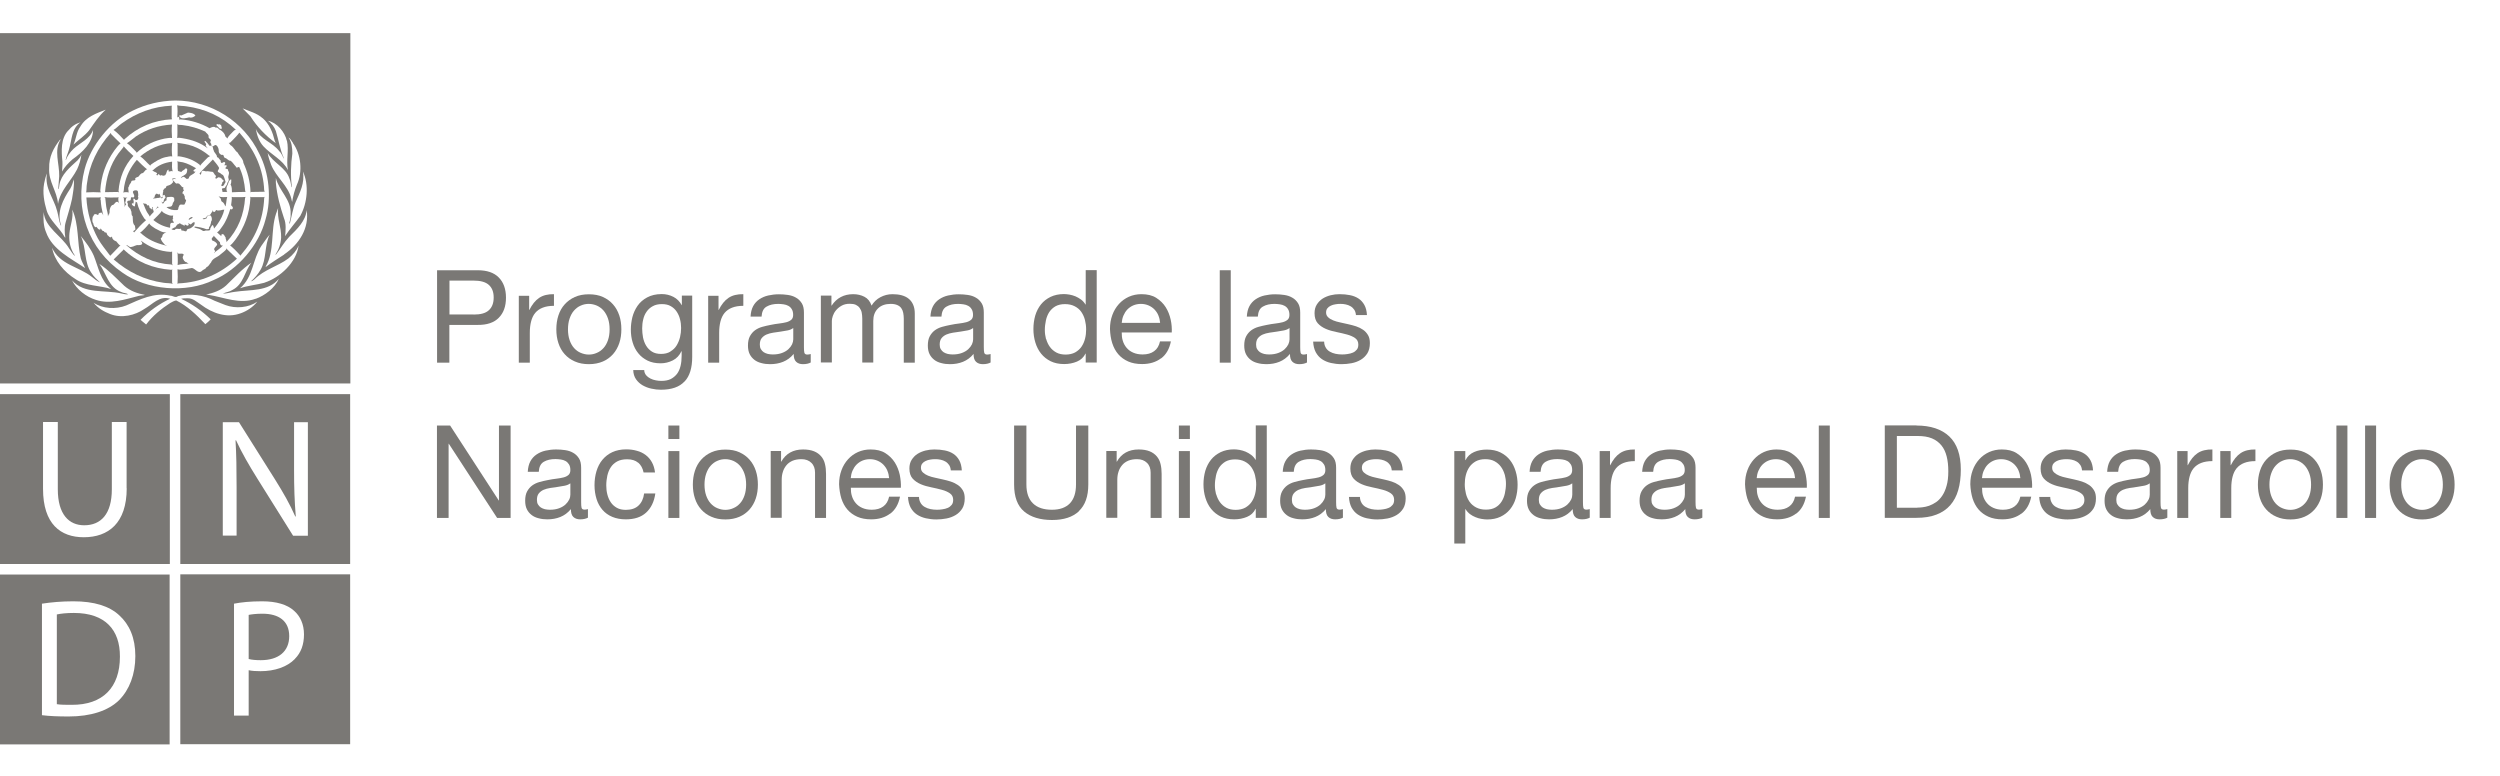 <?xml version="1.0" encoding="UTF-8"?>
<svg id="Capa_1" data-name="Capa 1" xmlns="http://www.w3.org/2000/svg" viewBox="0 0 231.83 72">
  <defs>
    <style>
      .cls-1, .cls-2 {
        fill: #7a7875;
      }

      .cls-2 {
        fill-rule: evenodd;
      }
    </style>
  </defs>
  <g>
    <path class="cls-2" d="M0,36.55v15.75h15.75v-15.75H0ZM11.75,45.28c0,3.23-1.7,4.54-3.98,4.54-2.15,0-3.78-1.22-3.78-4.49v-6.2h1.37v6.24c0,2.34,1.04,3.34,2.45,3.34,1.54,0,2.56-1.03,2.56-3.34v-6.24h1.37v6.15Z"/>
    <path class="cls-2" d="M16.72,36.55v15.75h15.75v-15.75h-15.75ZM28.55,49.68h-1.37l-3.34-5.34c-.73-1.17-1.43-2.37-1.95-3.51h-.05c.08,1.34.1,2.6.1,4.35v4.49h-1.28v-10.52h1.5l3.35,5.32c.77,1.23,1.39,2.32,1.87,3.42h.05c-.12-1.42-.16-2.7-.16-4.32v-4.42h1.28v10.52Z"/>
    <g>
      <path class="cls-2" d="M24.34,56.91c-.59,0-1.04.06-1.28.11v4.09c.29.08.69.11,1.12.11,1.65,0,2.64-.81,2.64-2.23s-.98-2.08-2.48-2.08Z"/>
      <path class="cls-2" d="M16.72,53.26v15.75h15.75v-15.75h-15.75ZM27.36,61.09c-.72.76-1.89,1.15-3.21,1.15-.41,0-.78-.02-1.09-.09v4.21h-1.36v-10.38c.66-.13,1.51-.22,2.61-.22,1.34,0,2.33.31,2.95.87.58.5.93,1.26.93,2.2s-.28,1.7-.83,2.25Z"/>
    </g>
    <g>
      <path class="cls-2" d="M6.86,56.84c-.7,0-1.23.06-1.59.14v8.32c.34.06.84.06,1.37.06,2.9.02,4.48-1.62,4.48-4.46.02-2.51-1.39-4.06-4.26-4.06Z"/>
      <path class="cls-2" d="M-.02,53.28v15.75h15.75v-15.75H-.02ZM11.04,64.93c-1,.98-2.62,1.51-4.67,1.51-.98,0-1.78-.03-2.48-.12v-10.34c.84-.13,1.83-.22,2.9-.22,1.95,0,3.34.44,4.26,1.29.95.86,1.5,2.09,1.5,3.79s-.55,3.12-1.51,4.09Z"/>
    </g>
    <g>
      <path class="cls-2" d="M19.74,14.76l-.02.05c-.4.42-.84.84-1.22,1.27.03.05.07.1.12.13.02-.1.07-.2.08-.3.1-.14.26-.05.39-.02.21-.05.4.05.61.04.16.08.17.28.31.36.04.06,0,.12-.04.16.04.32.2-.09.36,0,.07.03.16.02.21.09.03.13.19.11.2.24-.01.06-.08.08-.13.12.04.13-.13.21-.07.35.25.05.26-.24.38-.37-.07-.22-.11-.45-.24-.65-.14-.03-.23-.2-.37-.23-.28-.11.04-.28,0-.45-.15-.28-.38-.52-.58-.77Z"/>
      <path class="cls-2" d="M16.46,24.58c.32-.11.69-.09,1.04-.15-.07-.03-.14-.04-.19-.11-.2-.01-.3-.23-.36-.39-.03-.12.05-.21.09-.31-.09-.18-.36-.05-.51-.11-.04-.03-.07-.09-.13-.1l.07.1c0,.35.04.72,0,1.07Z"/>
      <path class="cls-2" d="M20.68,22.76s0,0,0,0c.01,0,.02,0,.03,0h-.03Z"/>
      <path class="cls-2" d="M16.74,21.2c.11.02.03.14.12.19.18-.06.31.15.45.02,0-.2.22-.19.35-.24.19-.12.42-.27.39-.53l-.03-.04c-.13,0-.2.1-.3.19-.12.07-.18-.13-.28-.08,0,.02.03.03.04.04.03.03.03.1,0,.13-.15.13-.22-.07-.36-.05v.05s0,.08-.05.06c-.09-.14-.26-.09-.35-.22-.06-.03-.11,0-.15.04-.03.06-.17,0-.13.1-.11.04-.12.16-.2.23-.13-.02-.19.13-.32.13.01.03,0,.07.04.07.08.03.16.04.25.03.13-.21.35-.03.53-.11Z"/>
      <path class="cls-2" d="M15.96,25.05l.04-.06-.13.03c-1.69-.12-3.18-.71-4.42-1.91v.05s-.91.9-.91.9c1.35,1.17,2.88,1.92,4.62,2.16.28.05.59.02.86.1l-.06-.1v-1.17Z"/>
      <path class="cls-2" d="M16.75,16.46c.1.06.16-.05.24-.07.12.01.22.12.29.19.08.03.15-.01.22-.04.05-.36.5-.31.63-.65l-.08.03s-.12-.03-.12-.1c.07-.07.17-.18.26-.21-.39-.24-.79-.45-1.23-.56-.17-.04-.36-.04-.52-.1.08.25,0,.61.06.9l.31.1c.09-.15.29-.18.38-.32.06-.05.12,0,.17.05.01.12-.02.23-.05.35-.12.23-.39.26-.55.43Z"/>
      <path class="cls-2" d="M17.53,20.39c.1-.11.32-.1.33-.26-.15-.02-.23.06-.33.14-.01.03-.06.09,0,.12Z"/>
      <path class="cls-2" d="M17.82,13.53c-.44-.16-.92-.22-1.39-.29l.04.1v1.17s.1-.02.1-.02c.72.1,1.38.33,1.95.79l.03.09c.19-.27.49-.51.72-.77l.22-.13-.1-.04c-.48-.4-1-.7-1.56-.9Z"/>
      <path class="cls-2" d="M19.91,23.4c.26-.2.54-.39.77-.64-.05,0-.1.03-.14,0-.12-.06-.14-.16-.14-.29l-.53-.55-.03-.08c-.04.1-.12.17-.2.25,0,.07-.02.17.06.22.17.06.4.17.44.37-.07.19-.43.36-.21.57.07.1-.1.14-.07.23l.06-.08Z"/>
      <path class="cls-2" d="M20.28,18.22l.13.13c.13.09.04.29.19.36.17.09.23.28.3.43.03-.04.03-.09.04-.13.06-.24.05-.51.13-.74-.26.01-.56.04-.79-.06Z"/>
      <path class="cls-2" d="M19.4,21.19c-.06.06-.15.07-.24.07-.34-.13-.7-.21-1.08-.25-.03.01-.06.04-.05.08.16.08.35.09.51.16.15.04.25.22.43.16.16-.09.42.05.52-.11-.02-.16.12-.28.19-.42h.05c.09.08.08.21.12.31.12-.13.22-.27.32-.41.29-.42.53-.86.63-1.34-.12,0-.23.03-.34.06-.13,0-.28.06-.39-.02-.04-.03-.07.02-.06.05-.04.06-.09.15-.19.12-.08-.03-.08-.12-.1-.18,0,.05-.01.09-.02.13-.09.1-.12.19-.19.29-.09.1-.24.06-.33.15-.02.21-.25.16-.38.23,0,.03.02.03.03.05.06.02.14.02.19-.04.18.05.14-.18.25-.26.09-.01.18-.09.27-.03.1.12.12.29.1.44-.1.1-.05.27-.13.39.02.14-.16.21-.13.35Z"/>
      <path class="cls-2" d="M21.36,19.37c-.18.58-.39,1.15-.76,1.65-.14.18-.28.43-.47.53l.39.35s0-.06.01-.09c0-.05.03-.11.09-.1.19,0,.19.2.3.3-.02.16.12.29.07.45,1.09-1.15,1.64-2.56,1.74-4.13l.06-.07c-.39.04-.8.01-1.2.02l-.1-.03c.03.26-.04.52-.06.78l.14.16c.04.06.03.15-.03.2-.06.04-.14.03-.2-.01Z"/>
      <path class="cls-2" d="M15.77,21.1c.03-.12-.02-.26.04-.36.04-.1.16-.09.25-.07.05,0,.08-.07.05-.11-.13-.03-.07-.16-.11-.24,0-.04.08-.03.06-.09-.09-.07.04-.15-.03-.22.02-.01.04-.04.06-.05-.26.11-.54-.05-.77-.15-.11-.07-.28-.13-.3-.27-.19.3-.54.58-.8.86.46.38.98.62,1.56.72Z"/>
      <path class="cls-2" d="M14.74,19.22l-.15-.07c-.03.11-.1.2-.18.28h.01c.1-.07.18-.2.31-.21Z"/>
      <path class="cls-2" d="M13.77,19.03s-.05-.02-.08.02c-.02,0-.05,0-.06,0,0-.25-.28-.1-.38-.23.12.22.19.48.31.71.08.2.25.36.33.55.08-.16.25-.28.36-.42,0-.07,0-.12-.04-.17-.04-.09,0-.22-.07-.3-.11.04.04.15,0,.22-.05.03-.1,0-.1-.05-.1-.02-.18-.1-.21-.19.08-.05-.02-.07-.04-.12Z"/>
      <path class="cls-2" d="M9.76,18.36l.09.8c.04.31.17.6.16.9.05-.07.02-.19.13-.21-.05-.1.09-.18.01-.26.04-.21.06-.42.25-.57.22,0,.24-.3.46-.31.11,0,.18.15.23.2-.14-.17-.13-.45-.1-.64l-.1.04c-.4,0-.82.03-1.2-.03l.05.07Z"/>
      <path class="cls-2" d="M15.85,23.36c-1.05-.05-1.97-.44-2.79-1.05.03.1.16.17.13.3-.07.12-.23.12-.35.12-.25-.04-.43.15-.66.17-.21.07-.29-.19-.48-.17,1.2,1.05,2.58,1.71,4.19,1.8l.12.08-.05-.15v-1.14l-.1.04Z"/>
      <path class="cls-2" d="M11.18,22.8c-.15-.1-.28-.27-.4-.42-.14-.04-.29-.14-.36-.28-.04-.05,0-.13-.05-.17l-.05.06c-.15.07-.21-.08-.31-.15-.13-.07-.07-.33-.25-.28-.07,0-.09-.08-.13-.13-.17.02-.21-.17-.3-.26-.02.04,0,.09-.05.12-.17.04-.23-.17-.35-.26-.03.01-.05.05-.1.04-.1-.09-.17-.22-.18-.36-.14-.16-.08-.42-.05-.61.03-.05.1-.08.09-.15.04-.09.13-.1.23-.1.03.02.07.05.09.08.06-.03.18,0,.13-.12.07-.07.18-.09.28-.1.07.09.1.19.19.27l-.06-.1c-.1-.42-.19-.86-.21-1.32,0-.03-.06-.04-.02-.06h0c0-.08,0-.16.01-.23l-.12.04h-1.2c.07,1.38.44,2.64,1.06,3.79.31.57.76,1.09,1.15,1.62l.86-.89.1-.04Z"/>
      <path class="cls-2" d="M12.56,12.69c-.27.19-.52.43-.79.59.32.2.58.54.87.81l.03.08c.74-.71,1.63-1.12,2.6-1.32.23-.02.46-.1.68-.05-.02-.41-.05-.84,0-1.25-1.26.07-2.38.45-3.39,1.13Z"/>
      <path class="cls-2" d="M11.53,17.21c-.05.21-.02.45-.1.65.15-.07.37-.04.54-.02-.1-.05-.02-.18-.07-.25-.01-.11-.03-.24.07-.31-.01-.18.18-.27.2-.43.05-.18.26-.06.36-.16.06-.03,0-.1,0-.14.09-.12.22-.11.32-.18.07-.11.17-.23.29-.3.26,0,.26-.36.51-.36-.34-.26-.66-.6-.96-.89-.6.71-1,1.5-1.16,2.4Z"/>
      <path class="cls-2" d="M11.45,13.64l-.47.59c-.77,1.05-1.13,2.27-1.24,3.59l1.19-.02.11.04s-.03-.08-.05-.13c.1-1.23.53-2.33,1.38-3.25-.33-.29-.64-.59-.91-.91v.08Z"/>
      <path class="cls-2" d="M11.7,18.97c.01-.08-.1-.1-.09-.18.08-.16,0-.42.22-.49-.15.03-.29.06-.42-.04l.07.1c0,.29.12.56.06.85.05-.08.06-.19.16-.25Z"/>
      <path class="cls-2" d="M15.11,21.74c.1-.1.21-.17.32-.21-.38.08-.72-.2-1.05-.35-.19-.14-.43-.25-.54-.46-.25.31-.56.64-.86.88.13,0,.21.16.32.22.65.54,1.46.8,2.21.99l-.21-.1c-.16-.18-.38-.39-.39-.63.16-.05.14-.23.19-.34Z"/>
      <path class="cls-2" d="M12.15,18.3l-.03.23c-.05.13-.22.03-.3.13-.06.09,0,.18.05.25-.12.28.27.36.27.62.12.16-.02.38.16.52.04.28-.04.66.21.88l.04.27c.05.19-.22.14-.19.3.05-.03.07.04.07.06h0c.33-.39.72-.8,1.11-1.14l-.16-.16c-.31-.46-.55-.95-.67-1.49l-.13-.07c0,.14-.07.25-.06.39l-.04.05c-.09,0-.15-.08-.22-.13-.02-.05-.07-.13,0-.16.04,0,.07,0,.1.03.04-.05.02-.12.04-.18.01-.1-.08-.2-.01-.29.08,0,.14.09.18.15.08.03.15-.04.22-.07,0-.07.1-.17,0-.22.06-.17.02-.35,0-.51-.05-.14-.21-.12-.32-.1-.35.11.06.38-.03.59-.05.13-.18,0-.27.06Z"/>
      <path class="cls-2" d="M15.96,14.99c-.7.09-1.34.33-1.85.87h.1c.1.1.27.08.35.22.04.08-.07.07-.07.13.02.02.05.02.07.05.08.03.06-.05.09-.08.11-.11.13.1.23.1.07-.05.18-.05.23.03.07-.06.22,0,.24-.12.13-.14.06-.36.26-.46.07.04,0,.1.02.16.13.06.29-.11.39.02-.1-.28-.07-.63-.06-.94Z"/>
      <path class="cls-2" d="M15.9,13.27c-1.1.08-2.05.54-2.89,1.23.33.23.62.6.92.86.02-.03.04-.06.07-.1.41-.29.84-.56,1.32-.68.22-.02.43-.13.65-.07-.05-.41-.05-.86,0-1.28l-.07.04Z"/>
      <path class="cls-2" d="M16,16.93c-.13.22-.35.26-.55.32-.06.07-.04.22-.18.21-.04.1-.19.15-.13.29-.07.15-.03.34-.07.5-.25.16-.18-.21-.31-.29l-.04.07c-.05.01-.09-.02-.12-.05-.04-.01-.1-.03-.14,0-.06.1-.14.17-.12.3-.03.08-.16.05-.14.13.14,0,.3-.03.44-.06.1.03.18-.05.28-.05.03.02.07.05.06.1h.03c.07-.05.1-.13.07-.21,0-.09.11-.09.17-.12.06.03.02.08.03.13.19.07-.05.22-.07.32-.05.08,0,.27-.16.24-.03,0-.05-.04-.04-.07h-.02c0,.07.05.16.12.2.12-.1.13-.27.3-.29.09-.09-.04-.24.1-.32.23,0,.47-.1.65.08-.01.08-.04.11.02.18-.04.1-.07.21-.16.29.02.06,0,.13-.04.16-.06.26-.36.14-.54.23.27.21.6.29.96.26.19,0,.1-.24.2-.34.06-.3.34-.1.51-.18.06-.13.13-.26.15-.4-.11-.07-.15-.2-.12-.32-.07-.1-.07-.28-.22-.3-.03-.03,0-.08.02-.1,0-.1.09-.13.12-.2-.1-.06-.07-.21-.06-.29-.17.05-.19-.17-.31-.22-.03-.1-.14-.12-.22-.13-.21.1-.24-.16-.4-.22-.02-.05-.05-.12,0-.16.08-.07.18,0,.27-.01l-.07-.04c-.07-.08-.22-.03-.31,0,.09.09.05.24.1.35Z"/>
      <path class="cls-2" d="M11.51,12.98l.02-.06c1.26-1.15,2.74-1.78,4.43-1.86l-.04-.1v-1.04s.02-.12.02-.12c-1.74.07-3.29.66-4.66,1.65-.26.18-.5.46-.77.61h.04c.34.25.67.61.96.92Z"/>
      <path class="cls-2" d="M9.33,17.84l-.03-.17c.08-1.38.52-2.61,1.3-3.71.19-.22.34-.5.58-.66-.28-.26-.58-.57-.87-.86l-.03-.12c-1.23,1.37-2,2.94-2.22,4.73-.05.26-.02.53-.07.79.43-.03.91-.03,1.34,0Z"/>
      <path class="cls-2" d="M16.44,12.8c.16-.06.33.01.5.02.85.14,1.65.41,2.33.94-.08-.09-.18-.19-.2-.31.01-.02.03-.02.05-.02,0-.13-.13-.2-.16-.32.02-.03.05-.05.09-.04.15.14.27.29.38.45.1-.04.17.02.24.07.13.07.05.23.14.32.02.26.33.4.31.65,0,.06.08.01.1.04l.26.32c-.05.06,0,.13.04.18.12.05.18-.1.3-.07.17.1-.03.21,0,.31.06,0,.15-.05.2.01.02.1-.08.16-.12.22,0,.1.08.07.15.1.08,0,.13.09.1.16.22.23-.06.47.04.71.07.16-.02.31-.11.42,0,.19-.17.31-.24.47l-.22.04c-.12.12.1.26-.02.33h.49s-.05-.04-.05-.04c-.07-.19-.05-.45.07-.61.07-.16.09-.34.23-.48.03,0,.09-.06.11,0,0,.15,0,.32-.07.45.14.2.12.46.13.71.43-.03.85-.03,1.27-.03l-.04-.08c-.07-.8-.23-1.56-.56-2.24-.09,0-.15.08-.26.05-.03-.01-.06-.05-.05-.09-.17-.16-.28-.38-.48-.53-.22.02-.32-.23-.52-.26-.18-.07-.06-.36-.31-.28-.13-.05-.25-.15-.27-.29,0-.23-.04-.47-.25-.62-.16-.06-.22.15-.38.12-.09-.04-.05-.16-.07-.23-.03-.07-.1-.11-.09-.2.2-.27-.25-.26-.15-.53-.03-.19-.22-.26-.32-.42-.67-.3-1.34-.51-2.1-.6-.19-.03-.36.01-.52-.07l.04.08c0,.4.02.83-.02,1.21Z"/>
      <path class="cls-2" d="M0,3.07v32.49h32.49V3.07H0ZM27.87,19.99c-.46.65-1.01,1.25-1.43,1.91.05-.52.11-1.16-.1-1.65-.35-1.06-.66-2.14-.76-3.3v-.45c.28,1.19,1.45,2.01,1.37,3.34.03.32-.07.6-.13.88l.02.02.05-.06c.17-.65.26-1.34.53-1.95.39-.88.86-1.77.67-2.83.58,1.25.41,2.92-.23,4.09ZM27.15,13.25c.77,1.04.94,2.69.38,3.88-.21.51-.35,1.04-.44,1.6-.04-.1-.05-.23-.08-.33-.3-1.17-1.41-2-1.86-3.1-.14-.36-.26-.73-.33-1.12.49.9,1.68,1.36,2.01,2.35.13.25.13.56.21.83.02,0,.03-.01.03-.03-.14-1.02-.1-2.08.04-3.09,0-.55-.06-1.07-.36-1.49.2.11.28.33.42.5ZM26.61,13.05c.2.91-.09,1.8.09,2.72h0c-.49-.97-1.55-1.42-2.27-2.2-.42-.46-.6-1.03-.71-1.62.42,1,1.53,1.22,2.17,2.06.22.2.29.46.42.68l.02-.02c-.37-.79-.49-1.68-.75-2.52-.13-.36-.39-.72-.73-.95.84.17,1.57,1.05,1.75,1.86ZM24.36,10.96c.64.57.92,1.3,1.11,2.07l.1.24c-.92-.66-1.76-1.55-2.35-2.49l-.72-.73c.63.27,1.31.43,1.85.91ZM12.31,10.26c1.2-.59,2.51-.91,3.94-.94,3.27,0,6.38,1.92,7.8,4.95.9,1.74,1.16,4.13.57,6.09-.59,2.32-2.54,4.66-4.81,5.61-2.56,1.25-6.19.94-8.46-.69-3.17-2.17-4.46-5.91-3.5-9.6.58-2.19,2.33-4.4,4.46-5.42ZM9.81,10.17c-.64.56-1.08,1.26-1.55,1.92-.42.52-.97.87-1.45,1.32.26-.54.27-1.18.64-1.67.52-.91,1.49-1.23,2.36-1.57ZM6.33,12.11c.31-.39.7-.65,1.14-.77-.86.59-.8,1.65-1.07,2.52-.09.32-.24.62-.31.96l.02.02c.14-.38.39-.73.71-1.04.61-.56,1.51-.91,1.81-1.75-.01,1.16-.98,2.07-1.9,2.72-.38.33-.75.71-.96,1.14-.02-.29.04-.58.02-.9-.1-1.01-.17-2.16.54-2.91ZM5.58,12.95s.03-.03.05-.02c-.66,1-.11,2.26-.14,3.4l-.09,1.17s.01.04.04.03c.04-.13.05-.27.07-.4.16-.94.97-1.61,1.68-2.26.15-.17.29-.34.36-.54-.06.47-.2.94-.4,1.37-.55,1.08-1.58,1.97-1.77,3.21-.09-1.19-.9-2.07-.82-3.33-.03-1.02.4-1.86,1-2.62ZM4.09,17.02c.07-.32.13-.65.27-.94-.26,1.35.65,2.33.94,3.5.13.44.16.91.33,1.32.02,0,.03,0,.04-.02-.45-1.25.2-2.4.84-3.38.16-.26.25-.56.33-.86.07.56-.07,1.21-.16,1.8-.16.74-.39,1.45-.59,2.17-.13.45-.1.96-.03,1.43l-.06-.05c-.47-.87-1.41-1.55-1.68-2.5-.23-.76-.38-1.64-.23-2.46ZM4.05,19.66c.1,1.43,1.65,2.19,2.36,3.38.17.24.32.51.54.71-.03-.15-.18-.28-.23-.44-.25-.5-.34-1.09-.28-1.69.07-.73.38-1.41.26-2.18.63,1.36.44,3.04.79,4.51.09.32.28.61.4.91-1.29-.88-3.05-1.71-3.62-3.33-.24-.55-.27-1.24-.22-1.88ZM4.82,22.95c.72,1.63,2.52,1.76,3.73,2.75.22.19.45.36.71.48h.01c-.28-.26-.6-.55-.79-.87-.71-.98-.46-2.36-.99-3.42.48.58.92,1.17,1.21,1.83.43,1.07.6,2.27,1.6,3.08-1.08-.35-2.35-.26-3.3-.92-1.04-.64-1.97-1.73-2.17-2.92ZM6.67,25.99c1.15,1.31,3.04.87,4.57,1.22.22.03.42.12.65.08-.18-.12-.44-.1-.64-.21-1.2-.42-1.38-1.73-2.04-2.61.84.55,1.54,1.3,2.31,2.03.55.49,1.22.71,1.92.85-.17.06-.39.04-.57.09-1.26.31-2.66.82-4,.36-.87-.27-1.77-.96-2.2-1.82ZM22.32,29.05c-1.3.49-2.65-.02-3.67-.79-.41-.26-.77-.64-1.31-.6-.19,0-.38,0-.54.05.99.46,1.9,1.09,2.74,1.9-.14.16-.32.31-.5.45-.81-.87-1.7-1.71-2.7-2.2-.19.03-.38.14-.56.24-.81.52-1.62,1.18-2.23,1.99l-.52-.43c.83-.84,1.75-1.49,2.75-1.96-.99-.31-1.63.52-2.38.94-.87.61-2.13.9-3.19.48-.57-.22-1.12-.53-1.53-1.05.83.57,2.07.63,3.01.26,1.27-.55,2.59-1.25,4.11-.91.24,0,.47.24.7.04,1.13-.29,2.42-.09,3.4.43l1.01.4c.94.35,2.15.25,2.95-.32-.41.52-.97.88-1.56,1.09ZM23.71,27.7c-1.46.55-2.93-.13-4.33-.35l-.27-.03h0c.67-.16,1.32-.36,1.85-.84.78-.75,1.48-1.53,2.35-2.12-.65.83-.71,2.01-1.78,2.54-.26.17-.6.2-.87.33.39,0,.74-.13,1.13-.17,1.43-.22,3.07,0,4.07-1.21-.37.85-1.3,1.56-2.15,1.86ZM24.52,26.22c-.74.2-1.54.26-2.26.51,1.23-1.05,1.16-2.68,1.97-3.92.26-.35.48-.72.78-1.05-.5,1-.28,2.3-.85,3.26-.22.39-.54.76-.88,1.06.11,0,.21-.1.31-.17.93-.93,2.14-1.19,3.15-1.94.4-.32.77-.74.95-1.2-.19,1.54-1.72,2.98-3.16,3.44ZM26.36,23.6c-.58.38-1.16.73-1.72,1.16v-.05c.85-1.41.43-3.35.96-4.9l.19-.52c-.11.97.31,1.78.28,2.75-.03.58-.22,1.1-.53,1.57h.05c.42-.55.74-1.13,1.23-1.65.75-.73,1.52-1.47,1.62-2.48.25,1.68-.69,3.16-2.09,4.11Z"/>
      <path class="cls-2" d="M21.04,23.02c-.12.24-.39.39-.59.57-.28.28-.74.34-.88.75-.15.14-.2.36-.42.43-.08.21-.3.2-.42.35-.36.32-.6-.21-.93-.27l-.66.12c-.23,0-.46.08-.68,0,.03.44.03.92,0,1.36l.08-.05c2.09-.09,3.89-.88,5.43-2.29l-.91-.87-.02-.1Z"/>
      <path class="cls-2" d="M16.44,10.94s.02-.07.04-.1c.06-.03.11.02.14.06,0,.06.03.16-.02.2.05,0,.08-.03.12-.03.99.07,1.91.36,2.73.83v-.02c.17-.08.39-.19.56-.04.21-.08.25.18.42.21.2.12.43.35.46.58.04.08.16.13.18.22.14-.29.42-.5.65-.76l.15-.06c-1.31-1.25-2.86-1.94-4.59-2.17-.28-.05-.58-.02-.85-.1.05.34.04.81.01,1.2ZM20.34,11.52c.09.03.17.07.19.16-.02.1.09.18.02.26-.23.06-.26-.2-.44-.27-.03-.03-.03-.08-.03-.13.08-.1.16.06.25-.02ZM16.62,10.73c.03-.07.13-.04.19-.02l.62-.27c.25.02.53.05.68.26v.03c-.16.13-.36.23-.56.15-.29.06-.68.22-.91-.07,0-.02-.03-.05,0-.07Z"/>
      <path class="cls-2" d="M21.18,13.25c.09.02.12.13.18.2.32.17.4.51.68.7.15.32.52.58.53.95.38.83.63,1.71.66,2.69l-.03.05s.07-.02.1-.04l1.25-.02c-.08-.12-.05-.3-.07-.45-.16-1.93-.99-3.58-2.28-5.03-.24.32-.56.62-.86.93l-.15.03Z"/>
      <path class="cls-2" d="M23.25,18.28l-.07-.05.04.12c-.07,1.44-.55,2.72-1.37,3.85-.16.19-.31.42-.51.56.33.26.69.65.97.95l.03-.07c1.32-1.51,2.08-3.26,2.16-5.29l.05-.1-.06.03h-1.23Z"/>
    </g>
  </g>
  <g>
    <path class="cls-1" d="M44.29,25.06c.86,0,1.52.22,1.96.67.44.44.67,1.07.67,1.87s-.22,1.42-.67,1.87c-.44.45-1.1.67-1.96.66h-2.62v3.5h-1.14v-8.57h3.76ZM43.91,29.17c.65,0,1.12-.12,1.42-.4.3-.27.45-.66.45-1.18s-.15-.9-.45-1.17c-.3-.27-.77-.4-1.42-.4h-2.23v3.14h2.23Z"/>
    <path class="cls-1" d="M49.07,27.43v1.31h.02c.25-.5.55-.88.91-1.12.36-.24.82-.35,1.37-.34v1.08c-.41,0-.76.06-1.04.17-.29.11-.52.28-.7.49-.18.22-.3.48-.38.79-.08.31-.12.66-.12,1.06v2.76h-1.02v-6.2h.96Z"/>
    <path class="cls-1" d="M51.78,29.26c.13-.4.32-.74.58-1.03s.57-.52.95-.69c.38-.17.81-.25,1.3-.25s.93.08,1.3.25.69.4.94.69c.26.29.45.64.58,1.03s.19.82.19,1.28-.06.88-.19,1.27c-.13.39-.32.73-.58,1.03-.26.29-.57.52-.94.68-.37.16-.81.25-1.3.25s-.92-.08-1.3-.25c-.38-.16-.69-.39-.95-.68s-.45-.63-.58-1.03c-.13-.39-.19-.82-.19-1.27s.06-.88.19-1.28ZM52.82,31.54c.1.29.24.54.41.73.18.2.38.35.62.45.24.1.49.16.75.16s.51-.05.75-.16c.24-.1.44-.25.62-.45.18-.2.31-.44.41-.73.1-.29.15-.63.15-1s-.05-.71-.15-1c-.1-.29-.24-.54-.41-.74-.18-.2-.38-.35-.62-.46-.24-.1-.49-.16-.75-.16s-.51.05-.75.16c-.24.1-.44.26-.62.46-.18.2-.31.45-.41.74-.1.29-.15.63-.15,1s.05.71.15,1Z"/>
    <path class="cls-1" d="M63.47,35.38c-.46.5-1.19.76-2.18.76-.29,0-.58-.03-.88-.1-.3-.06-.57-.17-.82-.31-.24-.14-.45-.33-.61-.56-.16-.23-.25-.52-.26-.85h1.02c0,.18.07.34.17.47.11.13.24.23.4.31.16.08.33.14.51.17.18.04.36.05.53.05.34,0,.62-.06.85-.17.23-.12.42-.28.58-.48.15-.2.26-.45.33-.74.07-.29.1-.6.1-.95v-.41h-.02c-.18.38-.44.67-.8.85-.36.18-.73.27-1.13.27-.46,0-.87-.08-1.21-.25-.34-.17-.63-.39-.86-.68-.23-.28-.41-.62-.52-1-.12-.38-.17-.78-.17-1.21,0-.37.05-.75.14-1.13.1-.39.26-.74.48-1.06.22-.32.52-.58.89-.78.37-.2.82-.31,1.36-.31.39,0,.75.09,1.08.26s.58.43.77.77h.01v-.89h.96v5.68c0,1.02-.23,1.78-.7,2.28ZM62.17,32.59c.24-.14.43-.32.57-.55.14-.23.25-.49.32-.77.07-.29.1-.58.1-.86,0-.27-.03-.54-.1-.8-.06-.26-.17-.5-.31-.71s-.32-.38-.55-.51c-.22-.13-.5-.19-.82-.19s-.61.06-.84.19c-.23.12-.42.29-.57.5-.15.21-.26.45-.32.72-.07.27-.1.56-.1.85,0,.28.03.56.08.84.06.28.15.53.29.76s.32.41.54.55c.22.14.5.21.84.21s.62-.07.86-.21Z"/>
    <path class="cls-1" d="M66.63,27.43v1.31h.02c.25-.5.55-.88.91-1.12.36-.24.82-.35,1.37-.34v1.08c-.41,0-.76.06-1.04.17-.29.11-.52.28-.7.49-.18.22-.3.48-.38.79-.08.31-.12.66-.12,1.06v2.76h-1.02v-6.2h.96Z"/>
    <path class="cls-1" d="M75.19,33.61c-.18.1-.42.16-.73.16-.26,0-.47-.07-.63-.22-.16-.15-.23-.39-.23-.73-.28.34-.61.58-.98.73-.37.15-.77.22-1.21.22-.28,0-.55-.03-.8-.1-.25-.06-.47-.16-.65-.3-.18-.14-.33-.31-.44-.53-.11-.22-.16-.49-.16-.8,0-.35.06-.64.18-.86s.28-.41.47-.55.42-.25.67-.32c.25-.07.51-.13.77-.18.28-.06.55-.1.8-.13s.47-.07.67-.12c.19-.05.34-.13.46-.23.11-.1.17-.25.17-.44,0-.22-.04-.4-.13-.54-.08-.14-.19-.24-.32-.31-.13-.07-.28-.12-.44-.14s-.33-.04-.49-.04c-.43,0-.79.08-1.08.25-.29.16-.44.47-.47.93h-1.02c.02-.38.1-.71.24-.97.14-.26.34-.48.58-.64.24-.16.51-.28.82-.35.31-.07.64-.11.99-.11.28,0,.56.02.83.06.28.04.53.12.75.25.22.12.4.3.54.52.14.22.2.51.2.87v3.19c0,.24.01.42.04.53s.12.17.28.17c.09,0,.19-.02.31-.05v.79ZM73.54,30.43c-.13.1-.3.17-.5.21-.21.04-.43.08-.65.11-.23.03-.46.06-.69.1-.23.04-.44.09-.62.17-.18.08-.33.19-.45.34-.12.15-.17.35-.17.6,0,.17.03.31.1.42.07.12.16.21.26.28.11.07.23.12.38.16.14.03.3.05.46.05.34,0,.62-.05.86-.14s.44-.21.59-.35c.15-.14.26-.29.34-.45.07-.16.11-.32.11-.46v-1.04Z"/>
    <path class="cls-1" d="M77.1,27.43v.91h.02c.46-.7,1.13-1.06,2-1.06.38,0,.73.08,1.04.24.31.16.53.43.66.82.21-.34.48-.6.82-.78.34-.18.71-.28,1.12-.28.31,0,.59.03.85.1.25.07.47.17.65.32.18.14.32.33.42.56.1.23.15.5.15.82v4.55h-1.02v-4.07c0-.19-.02-.37-.05-.54-.03-.17-.09-.31-.18-.44s-.21-.22-.37-.29c-.16-.07-.36-.11-.61-.11-.5,0-.9.14-1.19.43-.29.29-.43.67-.43,1.15v3.86h-1.02v-4.07c0-.2-.02-.38-.05-.55s-.1-.31-.19-.44-.21-.22-.35-.29c-.15-.07-.34-.1-.57-.1-.3,0-.55.06-.76.18s-.38.26-.52.43-.23.34-.29.52c-.06.18-.09.33-.09.45v3.86h-1.02v-6.2h.96Z"/>
    <path class="cls-1" d="M91.87,33.61c-.18.1-.42.16-.73.16-.26,0-.47-.07-.63-.22-.16-.15-.23-.39-.23-.73-.28.34-.61.58-.98.73-.37.15-.77.22-1.21.22-.28,0-.55-.03-.8-.1-.25-.06-.47-.16-.65-.3-.18-.14-.33-.31-.44-.53-.11-.22-.16-.49-.16-.8,0-.35.06-.64.18-.86s.28-.41.47-.55.42-.25.67-.32c.25-.07.51-.13.77-.18.28-.06.55-.1.8-.13s.47-.07.67-.12c.19-.05.34-.13.46-.23.11-.1.17-.25.17-.44,0-.22-.04-.4-.13-.54-.08-.14-.19-.24-.32-.31-.13-.07-.28-.12-.44-.14s-.33-.04-.49-.04c-.43,0-.79.08-1.08.25-.29.16-.44.47-.47.93h-1.02c.02-.38.1-.71.24-.97.14-.26.34-.48.58-.64.24-.16.51-.28.82-.35.31-.07.64-.11.99-.11.28,0,.56.02.83.06.28.04.53.12.75.25.22.12.4.3.54.52.14.22.2.51.2.87v3.19c0,.24.01.42.04.53s.12.17.28.17c.09,0,.19-.02.31-.05v.79ZM90.22,30.43c-.13.1-.3.17-.5.21-.21.04-.43.08-.65.11-.23.03-.46.06-.69.1-.23.04-.44.09-.62.17-.18.08-.33.19-.45.34-.12.15-.17.35-.17.6,0,.17.03.31.1.42.07.12.16.21.26.28.11.07.23.12.38.16.14.03.3.05.46.05.34,0,.62-.05.86-.14s.44-.21.59-.35c.15-.14.26-.29.34-.45.07-.16.11-.32.11-.46v-1.04Z"/>
    <path class="cls-1" d="M100.68,33.63v-.84h-.02c-.17.34-.43.59-.79.74-.36.15-.76.23-1.19.23-.48,0-.9-.09-1.25-.26-.36-.18-.65-.41-.89-.71-.24-.3-.41-.64-.53-1.03-.12-.39-.18-.81-.18-1.25s.06-.86.17-1.25c.12-.39.29-.73.53-1.03s.53-.52.89-.7c.36-.17.77-.26,1.24-.26.16,0,.33.02.52.05.18.03.37.09.55.16.18.08.36.18.52.3s.3.28.41.46h.02v-3.19h1.02v8.57h-1.02ZM97.01,31.43c.08.28.19.52.35.74.16.22.36.39.6.52.24.13.53.19.86.19s.64-.07.88-.2c.24-.14.44-.31.59-.53.15-.22.26-.47.33-.75.07-.28.1-.56.1-.85,0-.3-.04-.6-.11-.88-.07-.28-.19-.53-.34-.75s-.36-.39-.61-.52c-.25-.13-.55-.2-.9-.2s-.64.07-.88.2c-.24.14-.43.32-.58.54-.14.22-.25.48-.31.77-.06.29-.1.58-.1.89,0,.29.04.57.11.85Z"/>
    <path class="cls-1" d="M107.66,33.23c-.46.35-1.05.53-1.75.53-.5,0-.93-.08-1.29-.24-.36-.16-.67-.38-.92-.67-.25-.29-.43-.63-.56-1.03s-.19-.84-.21-1.31c0-.47.07-.9.22-1.3.14-.39.35-.73.61-1.02s.57-.51.92-.67c.36-.16.75-.24,1.17-.24.55,0,1.01.11,1.37.34s.66.52.88.87c.22.35.37.74.46,1.15s.12.81.1,1.19h-4.64c0,.27.02.53.1.77.07.24.19.46.35.65s.36.34.61.45c.25.11.54.17.88.17.43,0,.79-.1,1.06-.3.28-.2.46-.5.55-.91h1.01c-.14.7-.44,1.22-.9,1.57ZM107.42,29.25c-.09-.22-.22-.4-.37-.56-.16-.16-.34-.28-.55-.37-.21-.09-.45-.14-.7-.14s-.5.05-.71.14c-.21.09-.39.22-.55.38-.15.16-.27.35-.36.56s-.14.44-.16.68h3.56c-.02-.24-.07-.47-.16-.68Z"/>
    <path class="cls-1" d="M114.13,25.06v8.57h-1.02v-8.57h1.02Z"/>
    <path class="cls-1" d="M121.21,33.61c-.18.1-.42.16-.73.16-.26,0-.47-.07-.63-.22-.16-.15-.23-.39-.23-.73-.28.34-.61.58-.98.73-.37.15-.77.22-1.21.22-.28,0-.55-.03-.8-.1-.25-.06-.47-.16-.65-.3-.18-.14-.33-.31-.44-.53-.11-.22-.16-.49-.16-.8,0-.35.06-.64.18-.86s.28-.41.47-.55.42-.25.67-.32c.25-.07.51-.13.77-.18.28-.06.55-.1.8-.13s.47-.07.67-.12c.19-.05.34-.13.46-.23.11-.1.17-.25.17-.44,0-.22-.04-.4-.13-.54-.08-.14-.19-.24-.32-.31-.13-.07-.28-.12-.44-.14s-.33-.04-.49-.04c-.43,0-.79.08-1.08.25-.29.16-.44.47-.47.93h-1.02c.02-.38.1-.71.24-.97.14-.26.34-.48.58-.64.24-.16.51-.28.82-.35.31-.07.64-.11.99-.11.28,0,.56.02.83.06.28.04.53.12.75.25.22.12.4.3.54.52.14.22.2.51.2.87v3.19c0,.24.01.42.04.53s.12.17.28.17c.09,0,.19-.02.31-.05v.79ZM119.56,30.43c-.13.1-.3.17-.5.21-.21.04-.43.08-.65.11-.23.03-.46.06-.69.1-.23.04-.44.09-.62.17-.18.08-.33.19-.45.34-.12.15-.17.35-.17.6,0,.17.03.31.1.42.07.12.16.21.26.28.11.07.23.12.38.16.14.03.3.05.46.05.34,0,.62-.05.86-.14s.44-.21.59-.35c.15-.14.26-.29.34-.45.07-.16.11-.32.11-.46v-1.04Z"/>
    <path class="cls-1" d="M122.94,32.24c.1.16.22.28.38.37.16.09.33.16.53.2s.4.06.61.06c.16,0,.33-.01.5-.04.18-.02.34-.07.49-.13.15-.06.27-.16.37-.28s.14-.28.14-.47c0-.26-.1-.46-.3-.6-.2-.14-.45-.25-.75-.33s-.63-.16-.98-.23c-.35-.07-.68-.16-.98-.29s-.55-.3-.75-.52-.3-.54-.3-.94c0-.31.07-.58.21-.8.14-.22.32-.41.54-.55.22-.14.47-.24.74-.31.28-.07.55-.1.82-.1.35,0,.68.03.97.09.3.06.56.16.79.31.23.15.41.35.55.6s.22.57.24.94h-1.02c-.02-.2-.07-.37-.16-.5-.09-.13-.2-.24-.34-.32-.14-.08-.29-.14-.45-.17-.16-.04-.33-.05-.5-.05-.15,0-.31.01-.46.04-.16.02-.3.07-.43.13s-.23.14-.31.24-.12.23-.12.39c0,.18.06.32.19.44.12.12.28.21.47.29.19.08.41.14.65.19.24.05.48.11.72.16.26.06.51.12.75.2.24.08.46.19.65.32.19.13.34.3.46.5.12.2.17.45.17.74,0,.38-.08.69-.23.94-.16.25-.36.45-.61.6s-.54.26-.85.32c-.32.06-.63.09-.94.09-.34,0-.67-.04-.98-.11-.31-.07-.59-.19-.83-.35-.24-.16-.43-.38-.58-.65-.14-.27-.22-.59-.24-.98h1.02c0,.22.06.41.16.57Z"/>
    <path class="cls-1" d="M41.74,39.46l4.51,6.95h.02v-6.95h1.08v8.57h-1.25l-4.48-6.88h-.02v6.88h-1.08v-8.57h1.21Z"/>
    <path class="cls-1" d="M54.53,48c-.18.1-.42.16-.73.16-.26,0-.47-.07-.63-.22-.16-.15-.23-.39-.23-.73-.28.34-.61.58-.98.73-.37.15-.77.22-1.21.22-.28,0-.55-.03-.8-.1-.25-.06-.47-.16-.65-.3-.18-.14-.33-.31-.44-.53-.11-.22-.16-.49-.16-.8,0-.35.06-.64.18-.86s.28-.41.47-.55.42-.25.67-.32.51-.13.77-.18c.28-.06.55-.1.8-.13s.47-.07.67-.12.34-.13.46-.23c.11-.1.17-.25.17-.44,0-.22-.04-.4-.13-.54s-.19-.24-.32-.31c-.13-.07-.28-.12-.44-.14-.16-.02-.33-.04-.49-.04-.43,0-.79.08-1.08.25s-.44.47-.47.93h-1.02c.02-.38.1-.71.24-.97.14-.26.34-.48.58-.64.24-.16.51-.28.82-.35.31-.07.64-.11.99-.11.28,0,.56.02.83.06.28.04.53.12.75.25.22.12.4.3.54.52s.2.51.2.87v3.18c0,.24.01.42.04.53.03.11.12.17.28.17.09,0,.19-.02.31-.05v.79ZM52.87,44.83c-.13.1-.3.17-.5.21s-.43.08-.65.11c-.23.03-.46.06-.69.1-.23.04-.44.09-.62.17-.18.08-.33.19-.45.34-.12.15-.17.35-.17.6,0,.17.03.31.1.42.07.12.16.21.26.28.11.07.23.12.38.16.14.03.3.05.46.05.34,0,.62-.05.86-.14s.44-.21.59-.35c.15-.14.26-.29.34-.45s.11-.32.11-.46v-1.04Z"/>
    <path class="cls-1" d="M59.18,42.91c-.26-.22-.6-.32-1.03-.32-.37,0-.68.07-.92.2-.25.14-.45.32-.59.54-.15.22-.25.48-.32.77-.06.29-.1.59-.1.91,0,.29.03.57.1.84.07.27.17.51.32.73.14.21.33.38.56.51.23.13.51.19.83.19.5,0,.9-.13,1.18-.4.28-.26.46-.64.52-1.12h1.04c-.11.77-.4,1.36-.86,1.78s-1.09.62-1.88.62c-.47,0-.89-.08-1.25-.23-.36-.15-.67-.37-.91-.65s-.43-.61-.55-1c-.12-.39-.19-.81-.19-1.28s.06-.9.18-1.3c.12-.4.3-.76.55-1.06s.55-.54.92-.71.8-.26,1.28-.26c.35,0,.68.04.99.13.31.08.58.21.82.39s.43.4.58.67c.15.27.25.59.29.95h-1.06c-.08-.39-.25-.7-.5-.91Z"/>
    <path class="cls-1" d="M61.98,40.71v-1.25h1.02v1.25h-1.02ZM63,41.83v6.2h-1.02v-6.2h1.02Z"/>
    <path class="cls-1" d="M64.44,43.66c.13-.4.32-.74.58-1.03s.57-.52.95-.69c.38-.17.81-.25,1.3-.25s.93.08,1.3.25.69.4.94.69c.26.29.45.64.58,1.03.13.4.19.82.19,1.28s-.06.88-.19,1.27c-.13.39-.32.73-.58,1.03-.26.29-.57.52-.94.68s-.81.25-1.3.25-.92-.08-1.3-.25c-.38-.16-.69-.39-.95-.68s-.45-.63-.58-1.03c-.13-.39-.19-.82-.19-1.27s.06-.88.19-1.28ZM65.48,45.94c.1.29.24.54.41.73.18.2.38.35.62.45.24.1.49.16.75.16s.51-.05.75-.16c.24-.1.44-.25.62-.45.18-.2.31-.44.41-.73.1-.29.15-.63.15-1s-.05-.71-.15-1c-.1-.29-.24-.54-.41-.74-.18-.2-.38-.35-.62-.46-.24-.1-.49-.16-.75-.16s-.51.05-.75.16c-.24.1-.44.26-.62.46s-.31.45-.41.74c-.1.29-.15.63-.15,1s.05.71.15,1Z"/>
    <path class="cls-1" d="M72.43,41.83v.98h.02c.42-.75,1.1-1.13,2.02-1.13.41,0,.75.06,1.02.17.27.11.49.27.66.47s.29.44.35.71c.07.28.1.58.1.92v4.08h-1.02v-4.2c0-.38-.11-.69-.34-.91-.22-.22-.53-.34-.92-.34-.31,0-.58.05-.81.14-.23.1-.42.23-.57.41-.15.18-.27.38-.34.62-.08.24-.11.49-.11.77v3.5h-1.02v-6.2h.96Z"/>
    <path class="cls-1" d="M82.54,47.63c-.46.35-1.05.53-1.75.53-.5,0-.93-.08-1.29-.24-.36-.16-.67-.38-.92-.67s-.43-.63-.56-1.03c-.12-.4-.19-.84-.21-1.31,0-.47.07-.9.22-1.3.14-.39.35-.73.61-1.02.26-.29.57-.51.92-.67.36-.16.75-.24,1.17-.24.55,0,1.01.11,1.37.34.36.23.66.52.88.87.22.35.37.74.46,1.15.08.42.12.81.1,1.19h-4.64c0,.27.02.53.1.77.07.24.19.46.35.65.16.19.36.34.61.45.25.11.54.17.88.17.43,0,.79-.1,1.06-.3.28-.2.46-.5.55-.91h1.01c-.14.7-.44,1.22-.9,1.57ZM82.29,43.65c-.09-.22-.22-.4-.37-.56-.16-.16-.34-.28-.55-.37-.21-.09-.45-.14-.7-.14s-.5.05-.71.14c-.21.09-.39.22-.55.38-.15.16-.27.35-.36.56s-.14.44-.16.68h3.56c-.02-.24-.07-.47-.16-.68Z"/>
    <path class="cls-1" d="M85.37,46.64c.1.16.22.28.38.37s.33.16.53.2c.2.04.4.06.61.06.16,0,.33-.01.5-.04.18-.02.34-.07.49-.13.15-.06.27-.16.37-.28s.14-.28.14-.47c0-.26-.1-.46-.3-.6-.2-.14-.45-.25-.75-.33s-.63-.16-.98-.23c-.35-.07-.68-.16-.98-.29s-.55-.3-.75-.52c-.2-.22-.3-.54-.3-.94,0-.31.07-.58.21-.8.14-.22.32-.41.54-.55.22-.14.47-.24.74-.31.28-.07.55-.1.82-.1.35,0,.68.03.97.09.3.06.56.16.79.31.23.15.41.35.55.6s.22.57.24.94h-1.02c-.02-.2-.07-.37-.16-.5-.09-.13-.2-.24-.34-.32-.14-.08-.29-.14-.45-.17-.16-.04-.33-.05-.5-.05-.15,0-.31.01-.46.04-.16.02-.3.07-.43.13-.13.06-.23.14-.31.24s-.12.23-.12.39c0,.18.06.32.19.44s.28.21.47.29c.19.08.41.14.65.19.24.05.48.11.72.16.26.06.51.12.75.2.24.08.46.19.65.32.19.13.34.3.46.5s.17.45.17.74c0,.38-.08.69-.23.94-.16.25-.36.45-.61.6-.25.15-.54.26-.85.32-.32.06-.63.09-.94.09-.34,0-.67-.04-.98-.11-.31-.07-.59-.19-.83-.35-.24-.16-.43-.38-.58-.65-.14-.27-.22-.59-.24-.98h1.02c0,.22.06.41.16.57Z"/>
    <path class="cls-1" d="M100.06,47.4c-.58.55-1.42.82-2.5.82s-1.97-.26-2.59-.79c-.62-.52-.93-1.36-.93-2.5v-5.47h1.14v5.47c0,.77.2,1.35.61,1.75.41.4,1,.59,1.76.59.73,0,1.28-.2,1.66-.59.38-.4.57-.98.57-1.75v-5.47h1.14v5.47c0,1.1-.29,1.92-.88,2.47Z"/>
    <path class="cls-1" d="M103.55,41.83v.98h.02c.42-.75,1.1-1.13,2.02-1.13.41,0,.75.06,1.02.17.27.11.49.27.66.47s.29.44.35.71c.07.28.1.58.1.92v4.08h-1.02v-4.2c0-.38-.11-.69-.34-.91-.22-.22-.53-.34-.92-.34-.31,0-.58.05-.81.14-.23.1-.42.23-.57.41-.15.18-.27.38-.34.62-.08.24-.11.49-.11.77v3.5h-1.02v-6.2h.96Z"/>
    <path class="cls-1" d="M109.32,40.71v-1.25h1.02v1.25h-1.02ZM110.34,41.83v6.2h-1.02v-6.2h1.02Z"/>
    <path class="cls-1" d="M116.45,48.03v-.84h-.02c-.17.34-.43.59-.79.74-.36.15-.76.23-1.19.23-.48,0-.9-.09-1.25-.26-.36-.18-.65-.41-.89-.71-.24-.3-.41-.64-.53-1.03-.12-.39-.18-.81-.18-1.25s.06-.86.17-1.25c.12-.39.29-.73.53-1.03s.53-.52.89-.7c.36-.17.77-.26,1.24-.26.16,0,.33.02.52.05.18.03.37.09.55.16.18.08.36.18.52.3s.3.28.41.46h.02v-3.19h1.02v8.57h-1.02ZM112.78,45.83c.08.28.19.52.35.74.16.22.36.39.6.52s.53.19.86.19.64-.07.88-.2c.24-.14.44-.31.59-.53.15-.22.26-.47.33-.75.07-.28.1-.56.1-.85,0-.3-.04-.6-.11-.88-.07-.28-.19-.53-.34-.75-.16-.22-.36-.39-.61-.52-.25-.13-.55-.2-.9-.2s-.64.07-.88.2c-.24.14-.43.32-.58.54-.14.22-.25.48-.31.77-.06.29-.1.58-.1.89,0,.29.04.57.11.85Z"/>
    <path class="cls-1" d="M124.54,48c-.18.1-.42.16-.73.16-.26,0-.47-.07-.63-.22-.16-.15-.23-.39-.23-.73-.28.34-.61.58-.98.73-.37.15-.77.22-1.21.22-.28,0-.55-.03-.8-.1-.25-.06-.47-.16-.65-.3-.18-.14-.33-.31-.44-.53-.11-.22-.16-.49-.16-.8,0-.35.06-.64.18-.86s.28-.41.47-.55.42-.25.67-.32.51-.13.77-.18c.28-.06.55-.1.8-.13s.47-.07.67-.12.34-.13.46-.23c.11-.1.17-.25.17-.44,0-.22-.04-.4-.13-.54s-.19-.24-.32-.31c-.13-.07-.28-.12-.44-.14-.16-.02-.33-.04-.49-.04-.43,0-.79.08-1.08.25s-.44.47-.47.93h-1.02c.02-.38.1-.71.24-.97.14-.26.34-.48.58-.64.24-.16.51-.28.82-.35.31-.07.64-.11.99-.11.28,0,.56.02.83.06.28.04.53.12.75.25.22.12.4.3.54.52s.2.51.2.87v3.18c0,.24.01.42.04.53.03.11.12.17.28.17.09,0,.19-.02.31-.05v.79ZM122.88,44.83c-.13.1-.3.17-.5.21s-.43.08-.65.11c-.23.03-.46.06-.69.1-.23.04-.44.09-.62.17-.18.08-.33.19-.45.34-.12.15-.17.35-.17.6,0,.17.03.31.1.42.07.12.16.21.26.28.11.07.23.12.38.16.14.03.3.05.46.05.34,0,.62-.05.86-.14s.44-.21.59-.35c.15-.14.26-.29.34-.45s.11-.32.11-.46v-1.04Z"/>
    <path class="cls-1" d="M126.26,46.64c.1.16.22.28.38.37s.33.16.53.2c.2.04.4.06.61.06.16,0,.33-.01.5-.04.18-.02.34-.07.49-.13.15-.06.27-.16.37-.28s.14-.28.14-.47c0-.26-.1-.46-.3-.6-.2-.14-.45-.25-.75-.33s-.63-.16-.98-.23c-.35-.07-.68-.16-.98-.29s-.55-.3-.75-.52c-.2-.22-.3-.54-.3-.94,0-.31.07-.58.21-.8.14-.22.32-.41.54-.55.22-.14.47-.24.74-.31.28-.07.55-.1.82-.1.35,0,.68.03.97.09.3.06.56.16.79.31.23.15.41.35.55.6s.22.57.24.94h-1.02c-.02-.2-.07-.37-.16-.5-.09-.13-.2-.24-.34-.32-.14-.08-.29-.14-.45-.17-.16-.04-.33-.05-.5-.05-.15,0-.31.01-.46.04-.16.02-.3.07-.43.13-.13.06-.23.14-.31.24s-.12.23-.12.39c0,.18.06.32.19.44s.28.21.47.29c.19.08.41.14.65.19.24.05.48.11.72.16.26.06.51.12.75.2.24.08.46.19.65.32.19.13.34.3.46.5s.17.45.17.74c0,.38-.08.69-.23.94-.16.25-.36.45-.61.6-.25.15-.54.26-.85.32-.32.06-.63.09-.94.09-.34,0-.67-.04-.98-.11-.31-.07-.59-.19-.83-.35-.24-.16-.43-.38-.58-.65-.14-.27-.22-.59-.24-.98h1.02c0,.22.06.41.16.57Z"/>
    <path class="cls-1" d="M135.88,41.83v.84h.02c.17-.34.43-.59.79-.75.36-.16.76-.23,1.19-.23.48,0,.9.09,1.25.26.36.18.65.41.89.71.24.3.41.65.53,1.04.12.39.18.81.18,1.25s-.06.86-.17,1.25-.29.73-.53,1.03c-.24.29-.53.52-.89.69-.36.17-.77.25-1.24.25-.15,0-.32-.02-.51-.05-.19-.03-.37-.08-.56-.16-.18-.07-.36-.17-.52-.29s-.3-.28-.41-.46h-.02v3.19h-1.02v-8.57h1.02ZM139.54,44.03c-.08-.28-.19-.52-.35-.74-.16-.22-.36-.39-.6-.52s-.53-.19-.86-.19-.64.07-.88.2c-.24.14-.44.31-.59.53-.15.22-.26.47-.33.75-.07.28-.1.56-.1.85,0,.3.04.6.11.88.07.28.19.53.34.75.16.22.36.39.61.52s.55.2.9.2.65-.07.88-.2.43-.32.57-.54c.14-.22.25-.48.31-.77.06-.29.1-.58.1-.89,0-.29-.04-.57-.11-.85Z"/>
    <path class="cls-1" d="M147.43,48c-.18.1-.42.16-.73.16-.26,0-.47-.07-.63-.22-.16-.15-.23-.39-.23-.73-.28.34-.61.58-.98.73-.37.15-.77.22-1.21.22-.28,0-.55-.03-.8-.1-.25-.06-.47-.16-.65-.3-.18-.14-.33-.31-.44-.53-.11-.22-.16-.49-.16-.8,0-.35.06-.64.18-.86s.28-.41.47-.55.42-.25.67-.32.51-.13.77-.18c.28-.06.55-.1.8-.13s.47-.07.67-.12.34-.13.46-.23c.11-.1.17-.25.17-.44,0-.22-.04-.4-.13-.54s-.19-.24-.32-.31c-.13-.07-.28-.12-.44-.14-.16-.02-.33-.04-.49-.04-.43,0-.79.08-1.08.25s-.44.47-.47.93h-1.02c.02-.38.1-.71.24-.97.14-.26.34-.48.58-.64.24-.16.51-.28.82-.35.31-.07.64-.11.99-.11.28,0,.56.02.83.06.28.04.53.12.75.25.22.12.4.3.54.52s.2.51.2.87v3.18c0,.24.01.42.04.53.03.11.12.17.28.17.09,0,.19-.02.31-.05v.79ZM145.78,44.83c-.13.1-.3.17-.5.21s-.43.08-.65.11c-.23.03-.46.06-.69.1-.23.04-.44.09-.62.17-.18.08-.33.19-.45.34-.12.15-.17.35-.17.6,0,.17.03.31.1.42.07.12.16.21.26.28.11.07.23.12.38.16.14.03.3.05.46.05.34,0,.62-.05.86-.14s.44-.21.59-.35c.15-.14.26-.29.34-.45s.11-.32.11-.46v-1.04Z"/>
    <path class="cls-1" d="M149.3,41.83v1.31h.02c.25-.5.55-.88.91-1.12.36-.24.82-.35,1.37-.34v1.08c-.41,0-.76.06-1.04.17-.29.11-.52.28-.7.49-.18.22-.3.48-.38.79-.08.31-.12.66-.12,1.06v2.76h-1.02v-6.2h.96Z"/>
    <path class="cls-1" d="M157.87,48c-.18.1-.42.16-.73.16-.26,0-.47-.07-.63-.22-.16-.15-.23-.39-.23-.73-.28.34-.61.58-.98.73-.37.15-.77.22-1.21.22-.28,0-.55-.03-.8-.1-.25-.06-.47-.16-.65-.3-.18-.14-.33-.31-.44-.53-.11-.22-.16-.49-.16-.8,0-.35.06-.64.18-.86s.28-.41.47-.55.42-.25.67-.32.51-.13.77-.18c.28-.06.55-.1.8-.13s.47-.07.67-.12.34-.13.46-.23c.11-.1.17-.25.17-.44,0-.22-.04-.4-.13-.54s-.19-.24-.32-.31c-.13-.07-.28-.12-.44-.14-.16-.02-.33-.04-.49-.04-.43,0-.79.08-1.08.25s-.44.47-.47.93h-1.02c.02-.38.1-.71.24-.97.14-.26.34-.48.58-.64.24-.16.51-.28.82-.35.31-.07.64-.11.99-.11.28,0,.56.02.83.06.28.04.53.12.75.25.22.12.4.3.54.52s.2.51.2.87v3.18c0,.24.01.42.04.53.03.11.12.17.28.17.09,0,.19-.02.31-.05v.79ZM156.22,44.83c-.13.1-.3.17-.5.21s-.43.08-.65.11c-.23.03-.46.06-.69.1-.23.04-.44.09-.62.17-.18.08-.33.19-.45.34-.12.15-.17.35-.17.6,0,.17.03.31.1.42.07.12.16.21.26.28.11.07.23.12.38.16.14.03.3.05.46.05.34,0,.62-.05.86-.14s.44-.21.59-.35c.15-.14.26-.29.34-.45s.11-.32.11-.46v-1.04Z"/>
    <path class="cls-1" d="M166.55,47.63c-.46.35-1.05.53-1.75.53-.5,0-.93-.08-1.29-.24-.36-.16-.67-.38-.92-.67s-.43-.63-.56-1.03c-.12-.4-.19-.84-.21-1.31,0-.47.07-.9.22-1.3.14-.39.35-.73.61-1.02.26-.29.57-.51.92-.67.36-.16.75-.24,1.17-.24.55,0,1.01.11,1.37.34.36.23.66.52.88.87.22.35.37.74.46,1.15.08.42.12.81.1,1.19h-4.64c0,.27.02.53.1.77.07.24.19.46.35.65.16.19.36.34.61.45.25.11.54.17.88.17.43,0,.79-.1,1.06-.3.28-.2.46-.5.55-.91h1.01c-.14.7-.44,1.22-.9,1.57ZM166.3,43.65c-.09-.22-.22-.4-.37-.56-.16-.16-.34-.28-.55-.37-.21-.09-.45-.14-.7-.14s-.5.05-.71.14c-.21.09-.39.22-.55.38-.15.16-.27.35-.36.56s-.14.44-.16.68h3.56c-.02-.24-.07-.47-.16-.68Z"/>
    <path class="cls-1" d="M169.68,39.46v8.57h-1.02v-8.57h1.02Z"/>
    <path class="cls-1" d="M177.71,39.46c1.32,0,2.34.34,3.05,1.01.71.67,1.07,1.7,1.07,3.07,0,.72-.08,1.36-.24,1.91-.16.56-.41,1.02-.74,1.4s-.76.67-1.28.87c-.52.2-1.14.3-1.85.3h-2.94v-8.57h2.94ZM177.8,47.07c.13,0,.29,0,.48-.03.19-.02.4-.07.61-.14.22-.08.43-.19.64-.33.21-.14.4-.34.57-.59s.31-.56.41-.93c.11-.37.16-.82.16-1.35s-.05-.97-.15-1.37c-.1-.4-.26-.75-.49-1.03-.23-.28-.52-.5-.88-.65-.36-.15-.8-.22-1.33-.22h-1.92v6.65h1.9Z"/>
    <path class="cls-1" d="M187.44,47.63c-.46.35-1.05.53-1.75.53-.5,0-.93-.08-1.29-.24-.36-.16-.67-.38-.92-.67s-.43-.63-.56-1.03c-.12-.4-.19-.84-.21-1.31,0-.47.07-.9.22-1.3.14-.39.35-.73.61-1.02.26-.29.57-.51.92-.67.36-.16.75-.24,1.17-.24.55,0,1.01.11,1.37.34.36.23.66.52.88.87.22.35.37.74.46,1.15.08.42.12.81.1,1.19h-4.64c0,.27.02.53.1.77.07.24.19.46.35.65.16.19.36.34.61.45.25.11.54.17.88.17.43,0,.79-.1,1.06-.3.28-.2.46-.5.55-.91h1.01c-.14.7-.44,1.22-.9,1.57ZM187.19,43.65c-.09-.22-.22-.4-.37-.56-.16-.16-.34-.28-.55-.37-.21-.09-.45-.14-.7-.14s-.5.05-.71.14c-.21.09-.39.22-.55.38-.15.16-.27.35-.36.56s-.14.44-.16.68h3.56c-.02-.24-.07-.47-.16-.68Z"/>
    <path class="cls-1" d="M190.27,46.64c.1.16.22.28.38.37s.33.16.53.2c.2.04.4.06.61.06.16,0,.33-.01.5-.04.18-.02.34-.07.49-.13.15-.06.27-.16.37-.28s.14-.28.14-.47c0-.26-.1-.46-.3-.6-.2-.14-.45-.25-.75-.33s-.63-.16-.98-.23c-.35-.07-.68-.16-.98-.29s-.55-.3-.75-.52c-.2-.22-.3-.54-.3-.94,0-.31.07-.58.21-.8.14-.22.32-.41.54-.55.22-.14.47-.24.74-.31.28-.07.55-.1.82-.1.35,0,.68.03.97.09.3.06.56.16.79.31.23.15.41.35.55.6s.22.57.24.94h-1.02c-.02-.2-.07-.37-.16-.5-.09-.13-.2-.24-.34-.32-.14-.08-.29-.14-.45-.17-.16-.04-.33-.05-.5-.05-.15,0-.31.01-.46.04-.16.02-.3.07-.43.13-.13.06-.23.14-.31.24s-.12.23-.12.39c0,.18.06.32.19.44s.28.21.47.29c.19.08.41.14.65.19.24.05.48.11.72.16.26.06.51.12.75.2.24.08.46.19.65.32.19.13.34.3.46.5s.17.45.17.74c0,.38-.08.69-.23.94-.16.25-.36.45-.61.6-.25.15-.54.26-.85.32-.32.06-.63.09-.94.09-.34,0-.67-.04-.98-.11-.31-.07-.59-.19-.83-.35-.24-.16-.43-.38-.58-.65-.14-.27-.22-.59-.24-.98h1.02c0,.22.06.41.16.57Z"/>
    <path class="cls-1" d="M200.99,48c-.18.1-.42.16-.73.16-.26,0-.47-.07-.63-.22-.16-.15-.23-.39-.23-.73-.28.34-.61.58-.98.73-.37.15-.77.22-1.21.22-.28,0-.55-.03-.8-.1-.25-.06-.47-.16-.65-.3-.18-.14-.33-.31-.44-.53-.11-.22-.16-.49-.16-.8,0-.35.06-.64.18-.86s.28-.41.47-.55.42-.25.67-.32.51-.13.77-.18c.28-.06.55-.1.8-.13s.47-.07.67-.12.34-.13.46-.23c.11-.1.17-.25.17-.44,0-.22-.04-.4-.13-.54s-.19-.24-.32-.31c-.13-.07-.28-.12-.44-.14-.16-.02-.33-.04-.49-.04-.43,0-.79.08-1.08.25s-.44.47-.47.93h-1.02c.02-.38.1-.71.24-.97.14-.26.34-.48.58-.64.24-.16.51-.28.82-.35.31-.07.64-.11.99-.11.28,0,.56.02.83.06.28.04.53.12.75.25.22.12.4.3.54.52s.2.51.2.87v3.18c0,.24.01.42.04.53.03.11.12.17.28.17.09,0,.19-.02.31-.05v.79ZM199.33,44.83c-.13.1-.3.17-.5.21s-.43.08-.65.11c-.23.03-.46.06-.69.1-.23.04-.44.09-.62.17-.18.08-.33.19-.45.34-.12.15-.17.35-.17.6,0,.17.03.31.1.42.07.12.16.21.26.28.11.07.23.12.38.16.14.03.3.05.46.05.34,0,.62-.05.86-.14s.44-.21.59-.35c.15-.14.26-.29.34-.45s.11-.32.11-.46v-1.04Z"/>
    <path class="cls-1" d="M202.86,41.83v1.31h.02c.25-.5.55-.88.91-1.12.36-.24.82-.35,1.37-.34v1.08c-.41,0-.76.06-1.04.17-.29.11-.52.28-.7.49-.18.22-.3.48-.38.79-.08.31-.12.66-.12,1.06v2.76h-1.02v-6.2h.96Z"/>
    <path class="cls-1" d="M206.85,41.83v1.31h.02c.25-.5.55-.88.91-1.12.36-.24.82-.35,1.37-.34v1.08c-.41,0-.76.06-1.04.17-.29.11-.52.28-.7.49-.18.22-.3.48-.38.79-.08.31-.12.66-.12,1.06v2.76h-1.02v-6.2h.96Z"/>
    <path class="cls-1" d="M209.57,43.66c.13-.4.32-.74.58-1.03s.57-.52.95-.69c.38-.17.81-.25,1.3-.25s.93.08,1.3.25.69.4.94.69c.26.29.45.64.58,1.03.13.4.19.82.19,1.28s-.06.88-.19,1.27c-.13.39-.32.73-.58,1.03-.26.29-.57.52-.94.68s-.81.25-1.3.25-.92-.08-1.3-.25c-.38-.16-.69-.39-.95-.68s-.45-.63-.58-1.03c-.13-.39-.19-.82-.19-1.27s.06-.88.19-1.28ZM210.6,45.94c.1.29.24.54.41.73.18.2.38.35.62.45.24.1.49.16.75.16s.51-.05.75-.16c.24-.1.44-.25.62-.45.18-.2.31-.44.41-.73.1-.29.15-.63.15-1s-.05-.71-.15-1c-.1-.29-.24-.54-.41-.74-.18-.2-.38-.35-.62-.46-.24-.1-.49-.16-.75-.16s-.51.05-.75.16c-.24.1-.44.26-.62.46s-.31.45-.41.74c-.1.29-.15.63-.15,1s.05.71.15,1Z"/>
    <path class="cls-1" d="M217.68,39.46v8.57h-1.02v-8.57h1.02Z"/>
    <path class="cls-1" d="M220.34,39.46v8.57h-1.02v-8.57h1.02Z"/>
    <path class="cls-1" d="M221.78,43.66c.13-.4.32-.74.58-1.03s.57-.52.95-.69c.38-.17.81-.25,1.3-.25s.93.08,1.3.25.69.4.94.69c.26.29.45.64.58,1.03.13.4.19.82.19,1.28s-.06.88-.19,1.27c-.13.39-.32.73-.58,1.03-.26.29-.57.52-.94.68s-.81.25-1.3.25-.92-.08-1.3-.25c-.38-.16-.69-.39-.95-.68s-.45-.63-.58-1.03c-.13-.39-.19-.82-.19-1.27s.06-.88.19-1.28ZM222.82,45.94c.1.29.24.54.41.73.18.2.38.35.62.45.24.1.49.16.75.16s.51-.05.75-.16c.24-.1.44-.25.62-.45.18-.2.31-.44.41-.73.1-.29.15-.63.15-1s-.05-.71-.15-1c-.1-.29-.24-.54-.41-.74-.18-.2-.38-.35-.62-.46-.24-.1-.49-.16-.75-.16s-.51.05-.75.16c-.24.1-.44.26-.62.46s-.31.45-.41.74c-.1.29-.15.63-.15,1s.05.71.15,1Z"/>
  </g>
</svg>